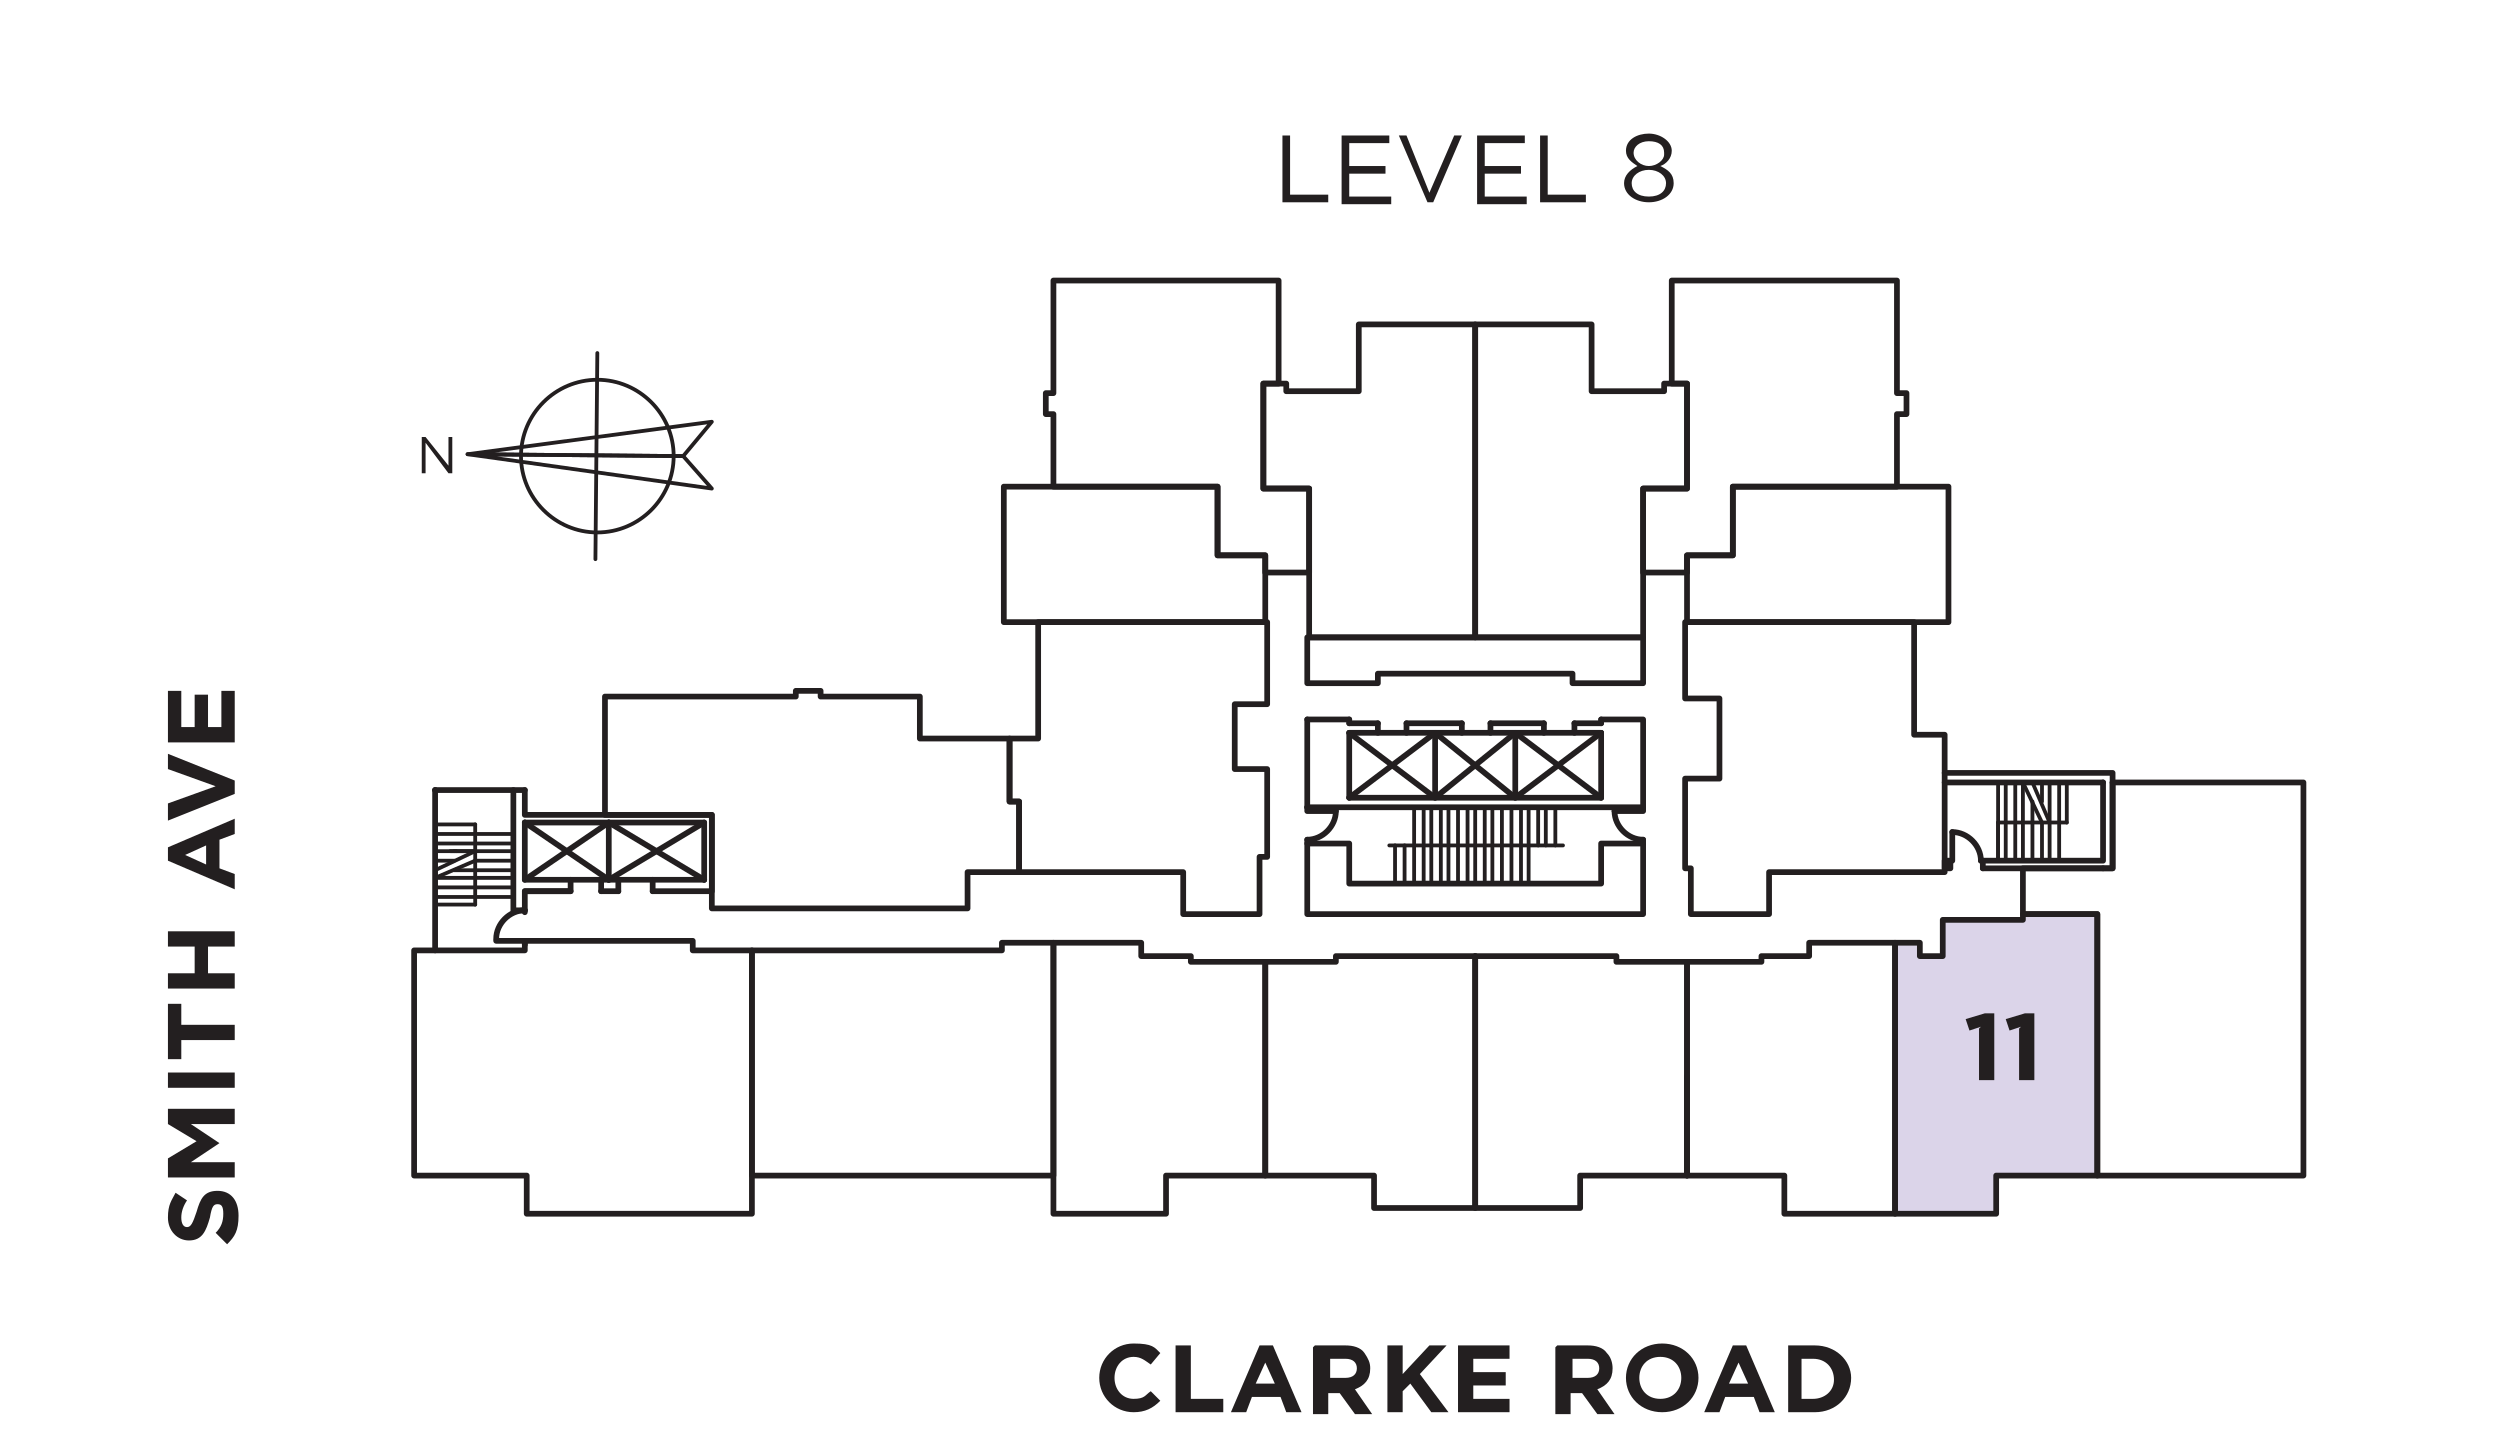 <?xml version="1.0" encoding="UTF-8"?> <svg xmlns="http://www.w3.org/2000/svg" xmlns:xlink="http://www.w3.org/1999/xlink" xmlns:i="http://ns.adobe.com/AdobeIllustrator/10.0/" id="keyplate" version="1.1" viewBox="0 0 131 75.4"><defs><style> .st0, .st1, .st2, .st3, .st4, .st5 { fill: none; } .st1 { stroke-width: .2px; } .st1, .st2, .st3, .st4 { stroke-linejoin: round; } .st1, .st2, .st3, .st4, .st5 { stroke: #231f20; stroke-linecap: round; } .st2 { stroke-width: .2px; } .st3 { stroke-width: .3px; } .st6 { fill: #231f20; } .st7 { isolation: isolate; } .st8 { clip-path: url(#clippath-1); } .st9 { clip-path: url(#clippath-3); } .st10 { clip-path: url(#clippath-4); } .st11 { clip-path: url(#clippath-2); } .st5 { stroke-miterlimit: 10; stroke-width: .2px; } .st12 { clip-path: url(#clippath); } .st13 { fill: #dbd4e9; } </style><clipPath id="clippath"><rect class="st0" x="21" y="16" width="17.6" height="15"></rect></clipPath><clipPath id="clippath-1"><rect class="st0" width="131" height="68"></rect></clipPath><clipPath id="clippath-2"><rect class="st0" width="131" height="68"></rect></clipPath><clipPath id="clippath-3"><rect class="st0" width="131" height="68"></rect></clipPath><clipPath id="clippath-4"><rect class="st0" width="131" height="68"></rect></clipPath></defs><g class="st12"><g><rect class="st5" x="20.1" y="14.2" width="19.4" height="19.4"></rect><path class="st1" d="M31.3,27.9c2.2,0,4-1.8,4-4,0-2.2-1.8-4-4-4s-4,1.8-4,4,1.8,4,4,4Z"></path></g></g><line class="st1" x1="31.3" y1="18.5" x2="31.2" y2="29.3"></line><polygon class="st1" points="24.5 23.8 37.3 25.6 35.8 23.9 24.5 23.8"></polygon><polygon class="st1" points="24.5 23.8 37.3 22.1 35.8 23.9 24.5 23.8"></polygon><polygon class="st6" points="22.1 22.9 22.3 22.9 23.5 24.4 23.5 22.9 23.7 22.9 23.7 24.8 23.5 24.8 22.3 23.2 22.3 24.8 22.1 24.8 22.1 22.9"></polygon><polygon class="st13" points="99.3 49.4 99.3 63.7 104.6 63.7 104.6 61.6 109.9 61.6 109.9 48 106 48 106 48.3 101.8 48.3 101.8 50.1 100.6 50.1 100.6 49.5 99.3 49.4"></polygon><line class="st2" x1="73.1" y1="44.3" x2="73.1" y2="46.3"></line><line class="st2" x1="75" y1="44.3" x2="75" y2="46.3"></line><line class="st2" x1="74.6" y1="44.3" x2="74.6" y2="46.3"></line><line class="st2" x1="74.1" y1="44.3" x2="74.1" y2="46.3"></line><line class="st2" x1="73.6" y1="44.3" x2="73.6" y2="46.3"></line><line class="st2" x1="26.9" y1="47" x2="24.9" y2="47"></line><line class="st2" x1="26.9" y1="43.7" x2="24.9" y2="43.7"></line><line class="st2" x1="22.8" y1="43.2" x2="24.9" y2="43.2"></line><line class="st2" x1="26.9" y1="46.5" x2="24.9" y2="46.5"></line><line class="st2" x1="26.9" y1="46" x2="24.9" y2="46"></line><line class="st2" x1="26.9" y1="45.6" x2="24.9" y2="45.6"></line><line class="st2" x1="26.9" y1="45.1" x2="24.9" y2="45.1"></line><line class="st2" x1="26.9" y1="44.6" x2="24.9" y2="44.6"></line><line class="st2" x1="26.9" y1="44.2" x2="24.9" y2="44.2"></line><line class="st2" x1="22.8" y1="43.7" x2="24.9" y2="43.7"></line><line class="st2" x1="22.8" y1="44.2" x2="24.9" y2="44.2"></line><line class="st2" x1="22.8" y1="44.6" x2="24.9" y2="44.6"></line><line class="st2" x1="23.8" y1="44.6" x2="23.9" y2="44.6"></line><line class="st2" x1="104.7" y1="45.1" x2="104.7" y2="43.1"></line><line class="st2" x1="107.9" y1="45.1" x2="107.9" y2="43.1"></line><line class="st2" x1="105.1" y1="45.1" x2="105.1" y2="43.1"></line><line class="st2" x1="105.6" y1="45.1" x2="105.6" y2="43.1"></line><line class="st2" x1="106" y1="45.1" x2="106" y2="43.1"></line><line class="st2" x1="106.5" y1="45.1" x2="106.5" y2="43.1"></line><line class="st2" x1="107" y1="45.1" x2="107" y2="43.1"></line><line class="st2" x1="107.4" y1="45.1" x2="107.4" y2="43.1"></line><line class="st2" x1="22.8" y1="47.4" x2="24.9" y2="47.4"></line><line class="st2" x1="23.9" y1="44.6" x2="24.9" y2="44.6"></line><line class="st2" x1="23.6" y1="44.6" x2="23.8" y2="44.6"></line><line class="st2" x1="22.8" y1="45.1" x2="23.8" y2="45.1"></line><line class="st2" x1="23.8" y1="45.6" x2="24.9" y2="45.6"></line><line class="st2" x1="22.8" y1="46" x2="24.9" y2="46"></line><line class="st2" x1="22.8" y1="46.5" x2="24.9" y2="46.5"></line><line class="st2" x1="22.8" y1="47" x2="24.9" y2="47"></line><polyline class="st2" points="104.7 45.1 104.7 43.1 104.7 41"></polyline><polyline class="st3" points="72.2 35.3 72.2 35.8 68.5 35.8 68.5 33.4 86.1 33.4 86.1 35.8 82.4 35.8 82.4 35.3 72.2 35.3"></polyline><line class="st3" x1="68.5" y1="37.7" x2="70.7" y2="37.7"></line><line class="st3" x1="70.7" y1="37.9" x2="72.2" y2="37.9"></line><line class="st3" x1="70.7" y1="38.4" x2="72.2" y2="38.4"></line><line class="st3" x1="73.7" y1="37.9" x2="76.6" y2="37.9"></line><line class="st3" x1="73.7" y1="38.4" x2="76.6" y2="38.4"></line><line class="st3" x1="78.1" y1="37.9" x2="80.9" y2="37.9"></line><line class="st3" x1="78.1" y1="38.4" x2="80.9" y2="38.4"></line><polyline class="st3" points="83.9 37.7 86.1 37.7 86.1 42.3 68.5 42.3"></polyline><line class="st3" x1="83.9" y1="41.8" x2="70.7" y2="41.8"></line><line class="st3" x1="68.5" y1="42.3" x2="68.5" y2="37.7"></line><polyline class="st3" points="70.7 44.2 68.5 44.2 68.5 47.9 86.1 47.9 86.1 44.2 83.9 44.2 83.9 46.3 70.7 46.3 70.7 44.2"></polyline><line class="st3" x1="68.5" y1="44.2" x2="68.5" y2="44"></line><polyline class="st3" points="70 42.5 68.5 42.5 68.5 42.3"></polyline><g class="st8"><g><path class="st3" d="M68.5,44c.8,0,1.5-.7,1.5-1.5"></path><path class="st3" d="M84.6,42.5c0,.8.7,1.5,1.5,1.5"></path></g></g><polyline class="st3" points="84.6 42.5 86.1 42.5 86.1 42.3"></polyline><line class="st3" x1="86.1" y1="44.2" x2="86.1" y2="44"></line><polyline class="st3" points="52.6 32.6 66.3 32.6 66.3 29.1 63.8 29.1 63.8 25.5 52.6 25.5 52.6 32.6"></polyline><polyline class="st3" points="102.1 32.6 88.4 32.6 88.4 29.1 90.8 29.1 90.8 25.5 102.1 25.5 102.1 32.6"></polyline><polyline class="st3" points="54.4 38.7 54.4 32.6 66.4 32.6 66.4 36.9 64.7 36.9 64.7 40.3 66.4 40.3 66.4 44.9 66 44.9 66 47.9 62 47.9 62 45.7 53.4 45.7 53.4 42 52.9 42 52.9 38.7 54.4 38.7"></polyline><polyline class="st3" points="53.4 45.7 50.7 45.7 50.7 47.6 37.3 47.6 37.3 42.7 31.7 42.7 31.7 36.5 41.7 36.5 41.7 36.2 43 36.2 43 36.5 48.2 36.5 48.2 38.7 52.9 38.7 52.9 42 53.4 42 53.4 45.7"></polyline><polyline class="st3" points="88.4 32.6 88.3 32.6 88.3 36.6 90.1 36.6 90.1 40.8 88.3 40.8 88.3 45.5 88.6 45.5 88.6 47.9 92.7 47.9 92.7 45.7 101.9 45.7 101.9 38.5 100.3 38.5 100.3 32.6 88.4 32.6"></polyline><polyline class="st3" points="77.3 63.3 77.3 51.5 77.3 50.1 70 50.1 70 50.4 66.3 50.4 66.3 61.6 72 61.6 72 63.3 77.3 63.3"></polyline><line class="st3" x1="77.3" y1="50.1" x2="77.3" y2="50.1"></line><polyline class="st3" points="77.3 63.3 82.8 63.3 82.8 61.6 88.4 61.6 88.4 50.4 84.7 50.4 84.7 50.1 77.3 50.1 77.3 51.5 77.3 63.3"></polyline><polyline class="st3" points="103.9 45.5 103.9 45.1 110.2 45.1 110.2 41"></polyline><rect class="st3" x="101.9" y="45.1" width=".3" height=".4"></rect><polyline class="st3" points="102.2 45.1 102.3 45.1 102.3 43.6"></polyline><g class="st11"><path class="st3" d="M103.8,45.1c0-.8-.7-1.5-1.5-1.5"></path></g><line class="st3" x1="103.8" y1="45.1" x2="103.9" y2="45.1"></line><line class="st3" x1="70.7" y1="41.8" x2="70.7" y2="38.4"></line><line class="st3" x1="70.7" y1="37.9" x2="70.7" y2="37.7"></line><line class="st3" x1="83.9" y1="41.8" x2="83.9" y2="38.4"></line><line class="st3" x1="83.9" y1="37.9" x2="83.9" y2="37.7"></line><line class="st3" x1="75.2" y1="41.8" x2="75.2" y2="38.4"></line><line class="st3" x1="79.4" y1="38.4" x2="79.4" y2="41.8"></line><polyline class="st3" points="34.2 46.7 37.3 46.7 37.3 42.7 27.5 42.7 27.5 41.4"></polyline><line class="st3" x1="22.8" y1="49.8" x2="22.8" y2="41.4"></line><line class="st3" x1="22.8" y1="41.4" x2="22.8" y2="41.4"></line><line class="st3" x1="22.8" y1="41.4" x2="27.5" y2="41.4"></line><polyline class="st3" points="26.9 41.4 26.9 47.7 27.5 47.7 27.5 46.7 29.9 46.7"></polyline><polyline class="st3" points="27.5 43.1 36.9 43.1 36.9 46.1"></polyline><line class="st2" x1="72.8" y1="44.3" x2="81.9" y2="44.3"></line><line class="st2" x1="75.5" y1="44.3" x2="75.5" y2="46.3"></line><line class="st2" x1="77.3" y1="44.3" x2="77.3" y2="46.3"></line><line class="st2" x1="76.9" y1="44.3" x2="76.9" y2="46.3"></line><line class="st2" x1="76.4" y1="44.3" x2="76.4" y2="46.3"></line><line class="st2" x1="75.9" y1="44.3" x2="75.9" y2="46.3"></line><line class="st2" x1="77.8" y1="44.3" x2="77.8" y2="46.3"></line><line class="st2" x1="79.7" y1="44.3" x2="79.7" y2="46.3"></line><line class="st2" x1="79.2" y1="44.3" x2="79.2" y2="46.3"></line><line class="st2" x1="78.7" y1="44.3" x2="78.7" y2="46.3"></line><line class="st2" x1="78.2" y1="44.3" x2="78.2" y2="46.3"></line><line class="st2" x1="80.1" y1="44.3" x2="80.1" y2="46.3"></line><line class="st2" x1="74.1" y1="42.3" x2="74.1" y2="44.3"></line><line class="st2" x1="75.9" y1="42.3" x2="75.9" y2="44.3"></line><line class="st2" x1="75.5" y1="42.3" x2="75.5" y2="44.3"></line><line class="st2" x1="75" y1="42.3" x2="75" y2="44.3"></line><line class="st2" x1="74.6" y1="42.3" x2="74.6" y2="44.3"></line><line class="st2" x1="76.4" y1="42.3" x2="76.4" y2="44.3"></line><line class="st2" x1="78.2" y1="42.3" x2="78.2" y2="44.3"></line><line class="st2" x1="77.8" y1="42.3" x2="77.8" y2="44.3"></line><line class="st2" x1="77.3" y1="42.3" x2="77.3" y2="44.3"></line><line class="st2" x1="76.9" y1="42.3" x2="76.9" y2="44.3"></line><line class="st2" x1="78.7" y1="42.3" x2="78.7" y2="44.3"></line><line class="st2" x1="80.6" y1="42.3" x2="80.6" y2="44.3"></line><line class="st2" x1="80.1" y1="42.3" x2="80.1" y2="44.3"></line><line class="st2" x1="79.7" y1="42.3" x2="79.7" y2="44.3"></line><line class="st2" x1="79.2" y1="42.3" x2="79.2" y2="44.3"></line><line class="st2" x1="81" y1="42.3" x2="81" y2="44.3"></line><line class="st2" x1="81.5" y1="42.3" x2="81.5" y2="44.3"></line><line class="st3" x1="31.9" y1="46.1" x2="31.9" y2="43.1"></line><line class="st3" x1="32.4" y1="46.7" x2="31.5" y2="46.7"></line><line class="st3" x1="27.5" y1="43.1" x2="27.5" y2="46.1"></line><line class="st2" x1="24.9" y1="43.2" x2="24.9" y2="47.4"></line><line class="st3" x1="27.5" y1="47.8" x2="27.5" y2="47.7"></line><g class="st9"><path class="st3" d="M27.5,47.7c-.8,0-1.5.7-1.5,1.5"></path></g><polyline class="st3" points="26 49.3 27.5 49.3 27.5 49.5"></polyline><line class="st2" x1="22.8" y1="46" x2="24.9" y2="45.1"></line><line class="st2" x1="22.8" y1="45.6" x2="24.9" y2="44.6"></line><line class="st2" x1="108.3" y1="43.1" x2="104.7" y2="43.1"></line><line class="st2" x1="107.9" y1="41" x2="107.9" y2="43.1"></line><line class="st2" x1="106" y1="41" x2="106" y2="43.1"></line><line class="st2" x1="106.5" y1="42" x2="106.5" y2="43.1"></line><line class="st2" x1="107" y1="41" x2="107" y2="42"></line><line class="st2" x1="107.4" y1="41" x2="107.4" y2="43.1"></line><line class="st2" x1="108.3" y1="41" x2="108.3" y2="43.1"></line><line class="st3" x1="83.9" y1="37.9" x2="82.5" y2="37.9"></line><line class="st3" x1="83.9" y1="38.4" x2="82.5" y2="38.4"></line><polyline class="st3" points="77.3 17 77.3 33.4 86.1 33.4 86.1 25.6 88.4 25.6 88.4 20.1 87.2 20.1 87.2 20.5 83.4 20.5 83.4 17 77.3 17 77.3 33.4 86.1 33.4 86.1 25.6 88.4 25.6 88.4 20.1 87.2 20.1 87.2 20.5 83.4 20.5 83.4 17 77.3 17"></polyline><polyline class="st3" points="88.4 30 86.1 30 86.1 25.6 88.4 25.6 88.4 20.1 87.6 20.1 87.6 14.7 99.4 14.7 99.4 20.6 99.9 20.6 99.9 21.7 99.4 21.7 99.4 25.5 90.8 25.5 90.8 29.1 88.4 29.1 88.4 30"></polyline><polyline class="st3" points="77.3 17 77.3 33.4 68.6 33.4 68.6 25.6 66.2 25.6 66.2 20.1 67.4 20.1 67.4 20.5 71.2 20.5 71.2 17 77.3 17 77.3 33.4 68.6 33.4 68.6 25.6 66.2 25.6 66.2 20.1 67.4 20.1 67.4 20.5 71.2 20.5 71.2 17 77.3 17"></polyline><polyline class="st3" points="66.3 30 68.6 30 68.6 25.6 66.2 25.6 66.2 20.1 67 20.1 67 14.7 55.2 14.7 55.2 20.6 54.8 20.6 54.8 21.7 55.2 21.7 55.2 25.5 63.8 25.5 63.8 29.1 66.3 29.1 66.3 30"></polyline><polyline class="st3" points="27.5 46.7 29.9 46.7 29.9 46.1 27.5 46.1 31.9 43.1"></polyline><line class="st3" x1="32.4" y1="46.7" x2="32.4" y2="46.1"></line><polyline class="st3" points="31.5 46.7 31.5 46.1 32.4 46.1"></polyline><line class="st3" x1="31.9" y1="46.1" x2="27.5" y2="43.1"></line><line class="st3" x1="32.4" y1="46.1" x2="36.9" y2="46.1"></line><line class="st3" x1="34.2" y1="46.7" x2="34.2" y2="46.1"></line><line class="st3" x1="31.5" y1="46.1" x2="29.9" y2="46.1"></line><line class="st3" x1="31.9" y1="46.1" x2="36.9" y2="43.1"></line><line class="st3" x1="31.9" y1="43.1" x2="36.9" y2="46.1"></line><polyline class="st3" points="72.2 37.9 72.2 38.4 73.7 38.4 73.7 37.9"></polyline><polyline class="st3" points="76.6 37.9 76.6 38.4 78.1 38.4 78.1 37.9"></polyline><polyline class="st3" points="80.9 37.9 80.9 38.4 82.5 38.4 82.5 37.9"></polyline><polyline class="st3" points="83.9 38.4 79.4 41.8 75.2 38.4 70.7 41.8"></polyline><polyline class="st3" points="70.7 38.4 75.2 41.8 79.4 38.4 83.9 41.8"></polyline><line class="st2" x1="106.5" y1="41" x2="107.4" y2="43.1"></line><line class="st2" x1="106" y1="41" x2="107" y2="43.1"></line><line class="st2" x1="105.1" y1="41" x2="105.1" y2="43.1"></line><line class="st2" x1="105.6" y1="41" x2="105.6" y2="43.1"></line><polyline class="st3" points="52.5 49.4 55.2 49.4 55.2 61.6 39.4 61.6 39.4 49.8 52.5 49.8 52.5 49.4"></polyline><polyline class="st3" points="39.4 49.8 36.3 49.8 36.3 49.3 27.5 49.3 27.5 49.8 21.7 49.8 21.7 61.6 27.6 61.6 27.6 63.6 39.4 63.6 39.4 49.8"></polyline><line class="st3" x1="103.9" y1="45.5" x2="110.2" y2="45.5"></line><line class="st3" x1="110.2" y1="41" x2="101.9" y2="41"></line><polyline class="st3" points="110.2 45.5 110.7 45.5 110.7 41"></polyline><polyline class="st3" points="106 45.5 106 47.9 109.9 47.9 109.9 61.6 120.7 61.6 120.7 41 110.7 41 110.7 45.5 106 45.5"></polyline><polyline class="st3" points="99.3 49.4 100.6 49.4 100.6 50.1 101.8 50.1 101.8 48.2 106 48.2 106 47.9 109.9 47.9 109.9 61.6 104.6 61.6 104.6 63.6 99.3 63.6 99.3 49.4"></polyline><polyline class="st3" points="88.4 61.6 88.4 61.6 93.5 61.6 93.5 63.6 99.3 63.6 99.3 49.4 94.8 49.4 94.8 50.1 92.3 50.1 92.3 50.4 88.4 50.4 88.4 56.4 88.4 61.6"></polyline><polyline class="st3" points="88.4 56.4 88.4 56.4 88.4 61.6 88.4 56.4"></polyline><polyline class="st3" points="66.3 61.6 66.3 56.4 66.3 50.4 62.4 50.4 62.4 50.1 59.8 50.1 59.8 49.4 55.2 49.4 55.2 63.6 61.1 63.6 61.1 61.6 66.3 61.6"></polyline><polyline class="st3" points="101.9 40.5 110.7 40.5 110.7 41"></polyline><g class="st7"><g class="st7"><path class="st6" d="M67.2,7.1h.4v3.1h2v.4h-2.4v-3.5Z"></path><path class="st6" d="M70.3,7.1h2.5v.4h-2.1v1.2h1.9v.4h-1.9v1.2h2.2v.4h-2.6v-3.5Z"></path><path class="st6" d="M73.3,7.1h.4l1.2,3,1.3-3h.4l-1.5,3.5h-.3l-1.5-3.5Z"></path><path class="st6" d="M77.4,7.1h2.5v.4h-2.1v1.2h1.9v.4h-1.9v1.2h2.2v.4h-2.6v-3.5Z"></path><path class="st6" d="M80.7,7.1h.4v3.1h2v.4h-2.4v-3.5Z"></path><path class="st6" d="M85.1,9.6h0c0-.4.3-.7.7-.9-.3-.2-.6-.4-.6-.8h0c0-.6.6-.9,1.2-.9s1.2.4,1.2.9h0c0,.4-.3.7-.6.8.4.2.7.4.7.9h0c0,.6-.6,1-1.3,1s-1.3-.4-1.3-1ZM87.3,9.6h0c0-.4-.4-.7-.9-.7s-.9.3-.9.7h0c0,.4.3.7.9.7s.9-.3.9-.7ZM87.2,8h0c0-.4-.3-.6-.8-.6s-.8.3-.8.6h0c0,.4.4.7.8.7s.8-.3.8-.6Z"></path></g></g><g class="st10"><rect class="st4" x="-330.4" y="-297.4" width="816.7" height="581.3"></rect></g><g class="st7"><g class="st7"><path class="st6" d="M57.6,72.2h0c0-1,.8-1.8,1.8-1.8s1.1.2,1.4.5l-.5.6c-.3-.2-.5-.4-.9-.4-.6,0-1,.5-1,1.1h0c0,.6.4,1.1,1,1.1s.6-.2.9-.4l.5.5c-.4.4-.8.6-1.4.6-1,0-1.8-.8-1.8-1.8Z"></path></g><g class="st7"><path class="st6" d="M61.6,70.5h.8v2.8h1.7v.7h-2.5v-3.5Z"></path><path class="st6" d="M66,70.5h.7l1.5,3.5h-.8l-.3-.8h-1.5l-.3.8h-.8l1.5-3.5ZM66.8,72.5l-.5-1.1-.5,1.1h.9Z"></path><path class="st6" d="M68.9,70.5h1.6c.4,0,.8.1,1,.4s.3.5.3.8h0c0,.6-.3.9-.8,1.1l.9,1.3h-.9l-.8-1.1h-.6v1.1h-.8v-3.5ZM70.5,72.2c.4,0,.6-.2.6-.5h0c0-.3-.2-.5-.6-.5h-.8v1h.8Z"></path><path class="st6" d="M72.7,70.5h.8v1.5l1.4-1.5h.9l-1.4,1.5,1.5,2h-.9l-1.1-1.5-.4.4v1.1h-.8v-3.5Z"></path><path class="st6" d="M76.5,70.5h2.6v.7h-1.9v.7h1.7v.7h-1.7v.7h1.9v.7h-2.7v-3.5Z"></path><path class="st6" d="M81.6,70.5h1.6c.4,0,.8.1,1,.4.2.2.3.5.3.8h0c0,.6-.3.9-.8,1.1l.9,1.3h-.9l-.8-1.1h-.6v1.1h-.8v-3.5ZM83.2,72.2c.4,0,.6-.2.6-.5h0c0-.3-.2-.5-.6-.5h-.8v1h.8Z"></path></g><g class="st7"><path class="st6" d="M85.2,72.2h0c0-1,.8-1.8,1.9-1.8s1.9.8,1.9,1.8h0c0,1-.8,1.8-1.9,1.8s-1.9-.8-1.9-1.8ZM88.1,72.2h0c0-.6-.4-1.1-1.1-1.1s-1.1.5-1.1,1.1h0c0,.6.4,1.1,1.1,1.1s1.1-.5,1.1-1.1Z"></path></g><g class="st7"><path class="st6" d="M90.8,70.5h.7l1.5,3.5h-.8l-.3-.8h-1.5l-.3.8h-.8l1.5-3.5ZM91.6,72.5l-.5-1.1-.5,1.1h.9Z"></path></g><g class="st7"><path class="st6" d="M93.7,70.5h1.4c1.1,0,1.9.8,1.9,1.7h0c0,1-.8,1.8-1.9,1.8h-1.4v-3.5ZM95,73.3c.6,0,1.1-.4,1.1-1h0c0-.6-.4-1.1-1.1-1.1h-.6v2.1h.6Z"></path></g></g><g class="st7"><g class="st7"><path class="st6" d="M103.8,53.8l-.6.2-.2-.6,1-.3h.5v3.5h-.8v-2.7Z"></path></g><g class="st7"><path class="st6" d="M105.9,53.8l-.6.2-.2-.6,1-.3h.5v3.5h-.8v-2.7Z"></path></g></g><g class="st7"><g class="st7"><path class="st6" d="M11.8,65.1l-.5-.5c.3-.3.4-.6.4-1s-.1-.5-.3-.5h0c-.2,0-.3.1-.4.7-.2.7-.4,1.2-1.1,1.2h0c-.6,0-1.1-.5-1.1-1.2s.2-.9.4-1.3l.6.4c-.2.3-.3.6-.3.9s.1.5.3.5h0c.2,0,.3-.2.5-.8.2-.7.4-1.1,1.1-1.1h0c.7,0,1.1.5,1.1,1.3s-.2,1.1-.6,1.5Z"></path><path class="st6" d="M8.8,61.5v-.8l1.5-.9-1.5-.9v-.8h3.5v.8h-2.3l1.5,1h0s-1.5,1-1.5,1h2.3v.8h-3.5Z"></path><path class="st6" d="M8.8,57v-.8h3.5v.8h-3.5Z"></path><path class="st6" d="M9.5,54.4v1.1h-.7v-2.9h.7v1.1h2.8v.8h-2.8Z"></path><path class="st6" d="M8.8,51.8v-.8h1.4v-1.4h-1.4v-.8h3.5v.8h-1.4v1.4h1.4v.8h-3.5Z"></path></g><g class="st7"><path class="st6" d="M8.8,45.1v-.7l3.5-1.5v.8l-.8.3v1.5l.8.3v.8l-3.5-1.5ZM10.8,44.3l-1.1.5,1.1.5v-.9Z"></path></g><g class="st7"><path class="st6" d="M8.8,43v-.9l2.5-.9-2.5-.9v-.8l3.5,1.4v.7l-3.5,1.4Z"></path></g><g class="st7"><path class="st6" d="M8.8,38.8v-2.6h.7v1.9h.7v-1.7h.7v1.7h.7v-1.9h.7v2.7h-3.5Z"></path></g></g></svg> 